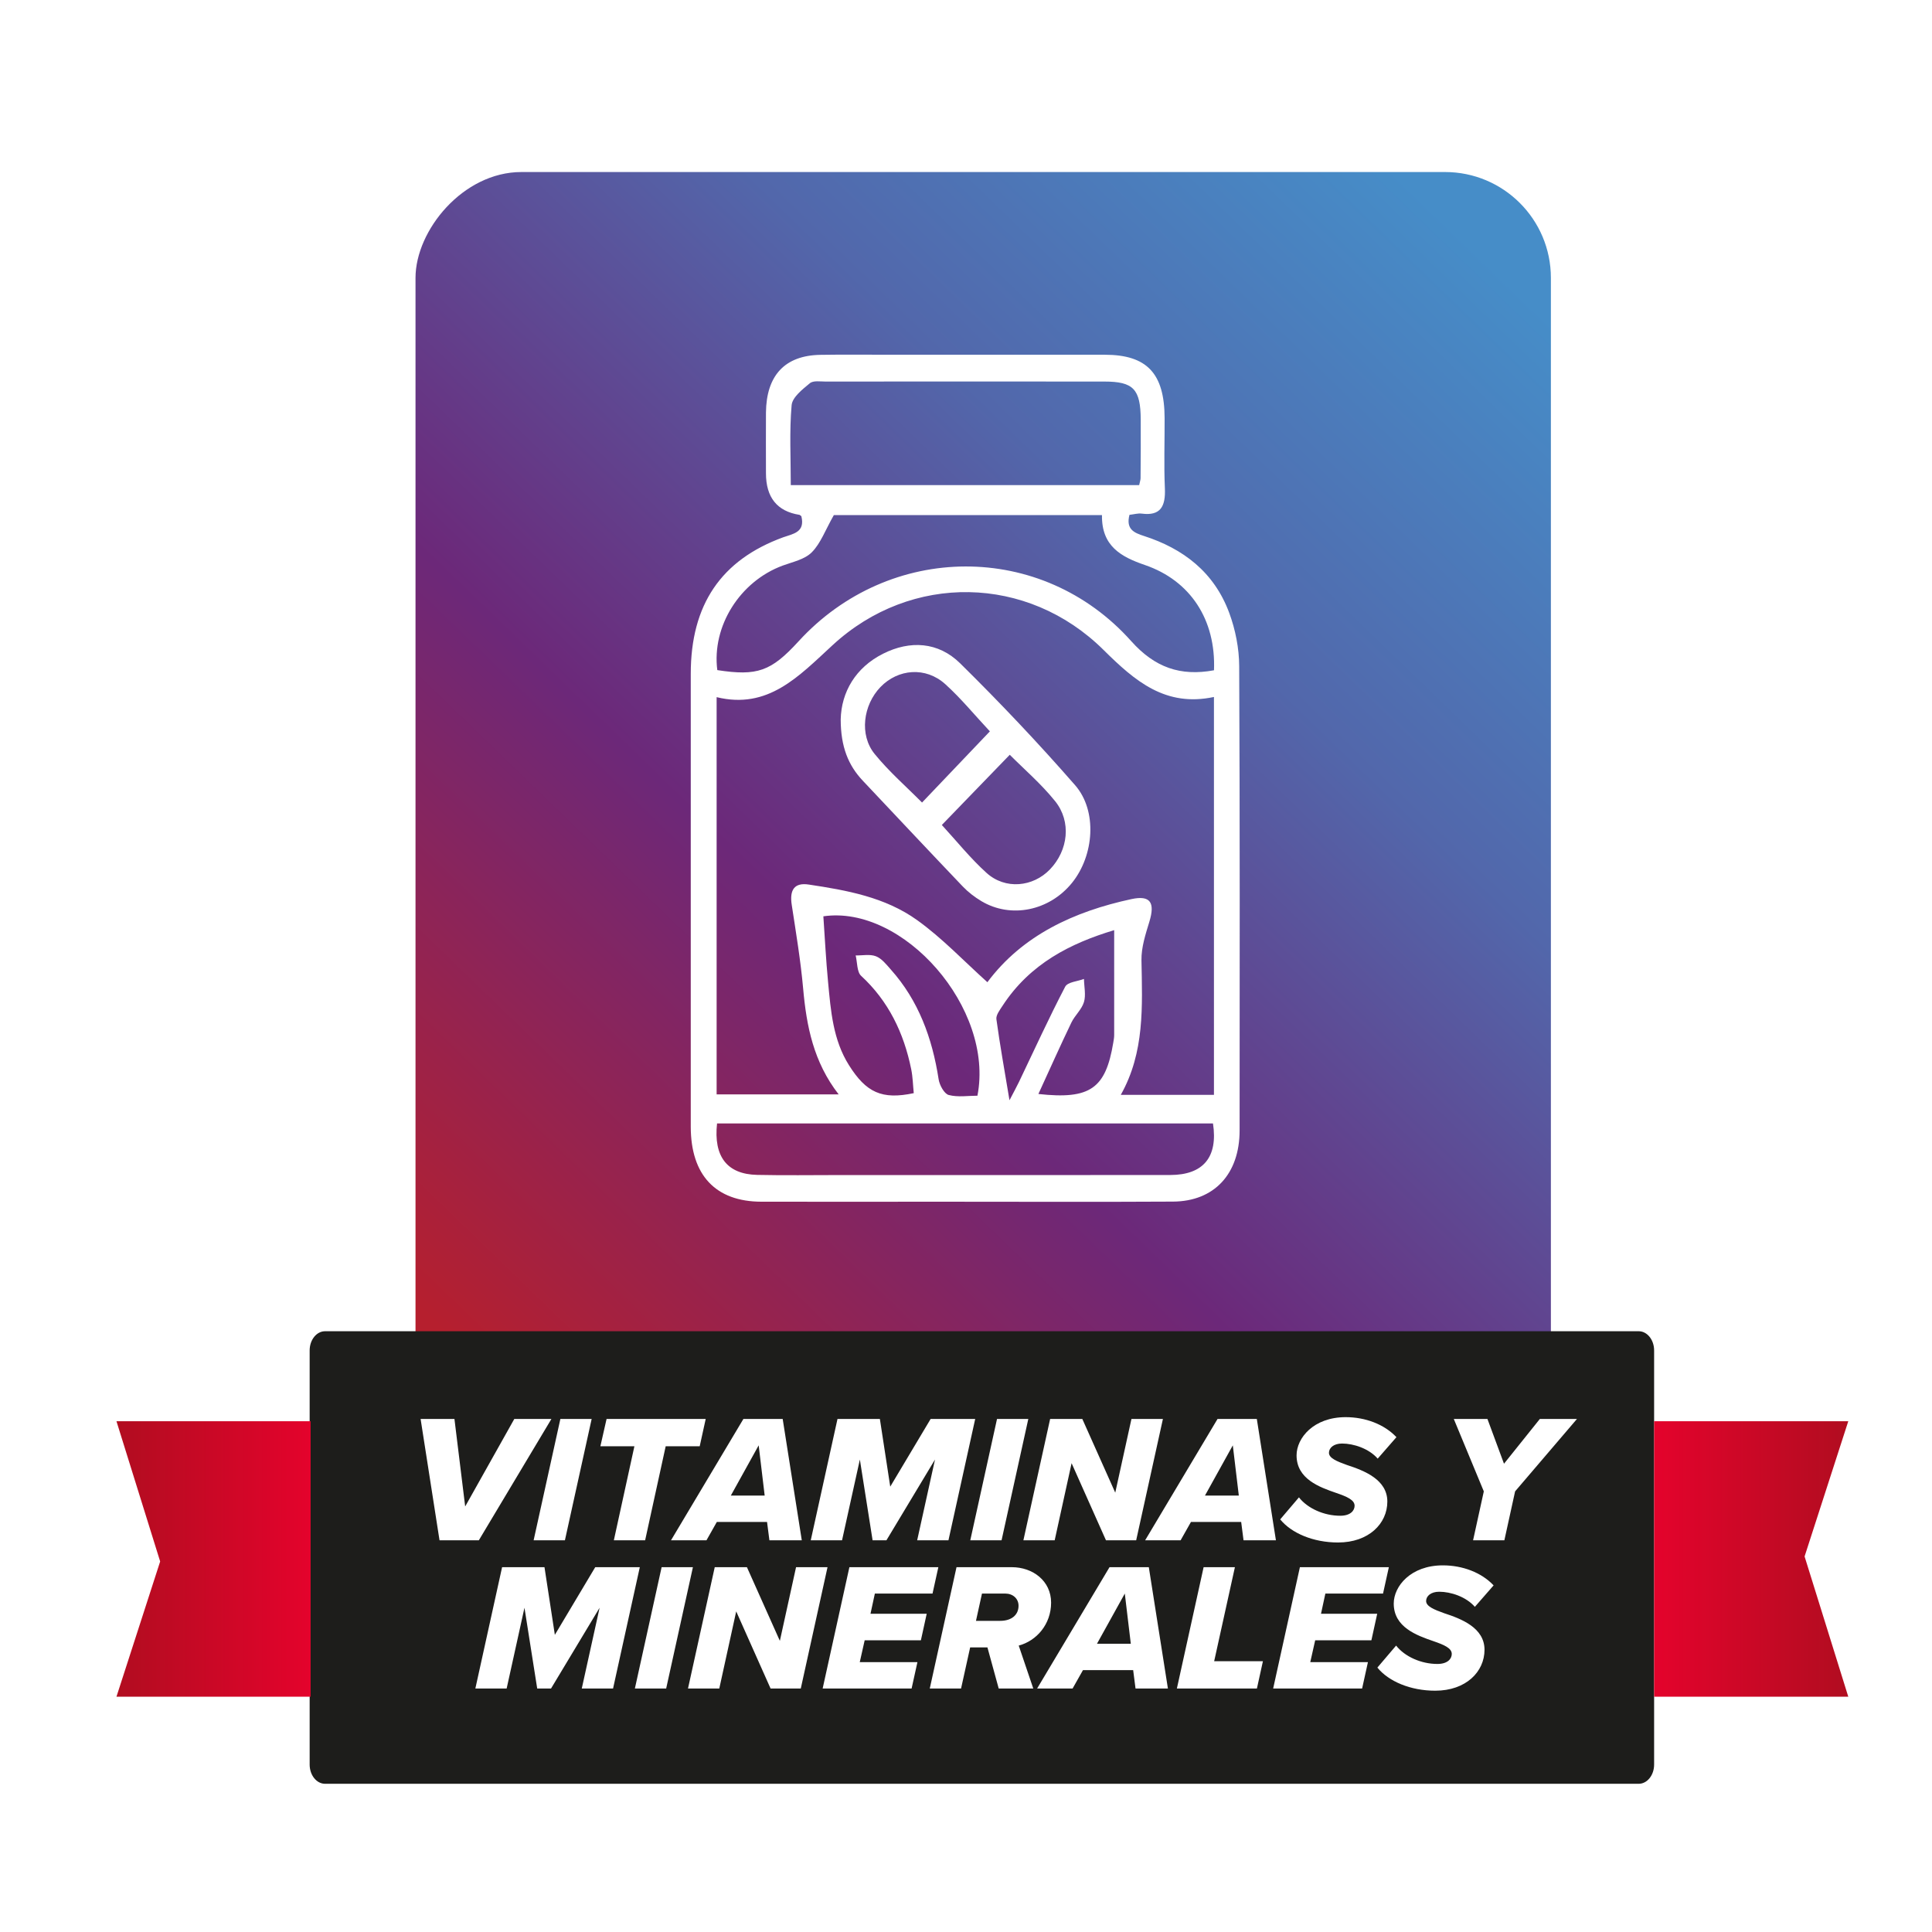 <svg width="730" height="730" viewBox="0 0 730 730" fill="none" xmlns="http://www.w3.org/2000/svg">
<rect width="730" height="730" fill="white"/>
<rect width="429" height="502" rx="40" transform="matrix(1 0 0 -1 157 567)" fill="url(#paint0_linear_7786_4305)"/>
<path d="M302.793 195.051C302.397 194.758 302.219 194.549 302.041 194.528C293.624 193.188 289.416 187.946 289.416 178.803C289.416 171.16 289.357 163.539 289.416 155.896C289.555 141.846 296.579 134.308 309.937 134.078C318.723 133.932 327.509 134.036 336.314 134.036C363.365 134.036 390.416 133.994 417.447 134.036C433.396 134.057 439.986 141.093 440.045 157.969C440.084 166.805 439.748 175.641 440.144 184.456C440.46 191.387 438.482 194.989 431.417 194.067C429.933 193.879 428.37 194.36 426.767 194.528C425.342 200.035 428.587 201.333 432.268 202.527C446.991 207.28 458.745 216.095 464.483 231.631C466.799 237.913 468.204 244.99 468.223 251.711C468.501 310.172 468.421 368.654 468.382 427.114C468.382 443.572 458.804 453.937 443.191 454.021C414.34 454.188 385.488 454.062 356.637 454.062C333.643 454.062 310.669 454.104 287.675 454.062C270.38 454.021 261.02 444.033 261 425.733C261 368.696 261 311.659 261 254.622C261 228.47 272.477 211.593 295.887 203.029C299.508 201.71 304.317 201.249 302.793 195.051ZM458.666 263.353C440.401 267.227 428.924 257.428 416.972 245.576C388.279 217.142 344.269 216.388 314.607 243.755C301.724 255.627 290.188 268.148 270.775 263.416V413.504H316.882C307.384 401.276 304.732 387.729 303.466 373.512C302.516 362.917 300.755 352.384 299.152 341.873C298.281 336.199 300.181 333.393 305.623 334.231C319.93 336.387 334.415 338.963 346.545 347.673C355.984 354.436 364.176 363.126 373.081 371.125C386.32 353.369 405.851 344.386 427.539 339.717C434.643 338.188 436.503 340.994 434.286 348.26C432.842 352.992 431.219 357.975 431.298 362.812C431.615 380.212 432.565 397.57 423.482 413.693H458.686V263.353H458.666ZM458.705 253.261C459.457 234.228 449.84 219.382 432.565 213.477C423.601 210.399 416.18 206.358 416.378 194.633H315.062C311.836 200.307 310.055 205.353 306.731 208.682C304 211.425 299.528 212.305 295.729 213.708C279.561 219.675 268.896 236.657 271.033 253.198C286.151 255.522 291.336 253.68 301.705 242.352C336.037 204.809 393.661 204.432 427.42 242.247C436.325 252.214 446.001 255.606 458.705 253.261ZM298.776 183.305H430.428C430.685 182.069 430.942 181.399 430.962 180.708C431.021 173.317 431.061 165.926 431.021 158.534C430.962 147.039 428.271 144.171 417.308 144.171C382.164 144.129 347.04 144.15 311.896 144.171C309.877 144.171 307.305 143.71 305.979 144.82C303.228 147.102 299.37 150.096 299.112 153.111C298.242 162.994 298.796 173.003 298.796 183.305H298.776ZM458.31 424.497H270.934C269.568 437.039 274.753 443.677 286.072 443.928C296.421 444.159 306.79 443.991 317.159 443.991C358.834 443.991 400.508 444.033 442.182 443.97C454.668 443.949 460.249 437.228 458.329 424.518L458.31 424.497ZM345.259 413.044C344.962 410.091 344.903 407.013 344.309 404.061C341.499 390.179 335.642 378.181 325.352 368.696C323.769 367.23 323.947 363.628 323.313 361.011C325.886 361.053 328.696 360.446 330.972 361.325C333.148 362.163 334.909 364.424 336.591 366.33C347.02 377.992 352.244 392.168 354.658 407.809C354.995 410.029 356.795 413.295 358.458 413.735C361.96 414.656 365.839 414.007 369.321 414.007C375.772 380.903 341.242 341.81 311.104 346.228C311.678 354.541 312.093 362.812 312.885 371.062C313.914 381.95 314.745 392.901 320.761 402.449C327.271 412.813 333.208 415.598 345.259 413.044ZM421.028 351.442C404.604 356.384 389.189 364.047 378.76 380.107C377.771 381.636 376.287 383.562 376.485 385.091C377.791 394.639 379.493 404.124 381.432 415.724C383.074 412.562 384.103 410.72 385.014 408.814C390.772 396.795 396.313 384.63 402.467 372.841C403.417 371.02 407.137 370.831 409.571 369.889C409.63 372.821 410.362 375.982 409.571 378.621C408.72 381.447 406.147 383.625 404.822 386.368C400.627 395.078 396.689 403.935 392.355 413.358C412.005 415.535 417.783 411.243 420.652 393.927C420.811 392.984 420.989 392.042 420.989 391.079C421.008 378.055 420.989 365.01 420.989 351.442H421.028Z" fill="white"/>
<path d="M317.656 271.85C317.894 261.465 323.296 252.21 333.685 246.996C343.816 241.908 354.482 242.453 362.793 250.64C377.773 265.401 392.318 280.749 406.209 296.663C414.698 306.357 413.432 323.213 405.061 333.577C396.493 344.172 381.949 347.167 370.768 340.466C368.255 338.959 365.821 337.095 363.763 334.939C351.118 321.684 338.592 308.325 326.007 294.988C320.486 289.146 317.676 282.11 317.656 271.85ZM355.868 311.718C361.428 317.769 366.672 324.323 372.767 329.829C379.831 336.216 390.299 335.19 396.73 328.489C403.637 321.287 404.903 310.461 398.67 302.714C393.347 296.097 386.856 290.549 381.533 285.188C373.064 293.941 364.456 302.84 355.848 311.738L355.868 311.718ZM374.033 276.352C368.255 270.175 363.09 263.852 357.154 258.492C349.773 251.833 339.344 252.692 332.676 259.601C326.126 266.406 324.642 277.671 330.459 284.853C335.941 291.596 342.55 297.333 348.388 303.237C356.659 294.548 365.089 285.733 374.013 276.352H374.033Z" fill="white"/>
<path d="M619.174 503H122.83C119.611 503 117.002 506.255 117.002 510.27V666.73C117.002 670.745 119.611 674 122.83 674H619.174C622.393 674 625.002 670.745 625.002 666.73V510.27C625.002 506.255 622.393 503 619.174 503Z" fill="#1D1D1B"/>
<path d="M698.368 641.098H625.002V537H698.368L681.856 588.101L698.368 641.098Z" fill="url(#paint1_linear_7786_4305)"/>
<path d="M44.003 537L117.369 537L117.369 641.098L44.003 641.098L60.515 589.996L44.003 537Z" fill="url(#paint2_linear_7786_4305)"/>
<path d="M180.921 582H166.075L158.926 536.155H171.711L175.766 569.216L194.324 536.155H208.346L180.921 582ZM213.45 582H201.628L211.732 536.155H223.554L213.45 582ZM243.761 582H231.939L239.706 546.465H226.853L229.19 536.155H266.649L264.381 546.465H251.528L243.761 582ZM302.953 582H290.718L289.825 575.058H270.854L266.937 582H253.534L280.889 536.155H295.736L302.953 582ZM288.931 565.092L286.663 546.121L276.147 565.092H288.931ZM358.37 582H346.548L353.284 551.482L334.932 582H329.708L324.897 551.482L318.161 582H306.339L316.443 536.155H332.458L336.376 561.724L351.634 536.155H368.474L358.37 582ZM378.437 582H366.615L376.719 536.155H388.541L378.437 582ZM429.299 582H417.89L404.899 552.857L398.507 582H386.685L396.789 536.155H408.954L421.395 563.992L427.512 536.155H439.403L429.299 582ZM482.103 582H469.868L468.975 575.058H450.004L446.087 582H432.683L460.039 536.155H474.886L482.103 582ZM468.081 565.092L465.813 546.121L455.297 565.092H468.081ZM483.718 574.096L490.798 565.779C494.097 569.972 500.283 572.721 506.4 572.721C510.318 572.721 511.83 570.728 511.83 568.941C511.83 566.741 508.943 565.504 504.957 564.129C498.564 561.93 489.904 558.837 489.904 549.901C489.904 543.372 496.296 535.467 508.462 535.467C515.885 535.467 523.034 538.148 527.639 543.028L520.559 551.139C517.191 547.29 511.418 545.434 507.087 545.434C503.926 545.434 502.139 547.083 502.139 548.939C502.139 550.932 505.094 552.17 508.943 553.544C515.473 555.675 524.202 559.043 524.202 567.36C524.202 575.677 517.191 582.825 505.575 582.825C496.228 582.825 487.98 579.319 483.718 574.096ZM568.419 582H556.596L560.652 563.511L549.311 536.155H562.026L568.281 553.063L581.822 536.155H595.843L572.474 563.511L568.419 582ZM231.643 638H219.821L226.557 607.482L208.205 638H202.981L198.17 607.482L191.434 638H179.612L189.716 592.155H205.731L209.648 617.724L224.907 592.155H241.747L231.643 638ZM251.71 638H239.888L249.992 592.155H261.814L251.71 638ZM302.572 638H291.162L278.172 608.857L271.78 638H259.957L270.061 592.155H282.227L294.668 619.992L300.785 592.155H312.676L302.572 638ZM344.447 638H310.836L320.94 592.155H354.551L352.351 602.121H330.563L328.913 609.751H350.152L347.952 619.786H326.714L324.858 628.034H346.646L344.447 638ZM390.42 638H377.361L373.1 622.466H366.57L363.133 638H351.311L361.415 592.155H382.31C390.214 592.155 397.156 597.31 397.156 605.558C397.156 613.737 391.658 619.992 384.922 621.779L390.42 638ZM368.769 612.431H377.911C382.172 612.431 384.853 610.232 384.853 606.726C384.853 603.977 382.654 602.121 379.836 602.121H371.038L368.769 612.431ZM441.292 638H429.058L428.164 631.058H409.194L405.276 638H391.873L419.229 592.155H434.075L441.292 638ZM427.271 621.092L425.003 602.121L414.486 621.092H427.271ZM474.921 638H444.679L454.782 592.155H466.605L458.769 627.69H477.189L474.921 638ZM514.67 638H481.059L491.163 592.155H524.773L522.574 602.121H500.785L499.136 609.751H520.374L518.175 619.786H496.936L495.081 628.034H516.869L514.67 638ZM520.434 630.096L527.514 621.779C530.813 625.972 536.999 628.721 543.116 628.721C547.034 628.721 548.546 626.728 548.546 624.941C548.546 622.741 545.659 621.504 541.673 620.129C535.28 617.93 526.62 614.837 526.62 605.901C526.62 599.372 533.012 591.467 545.178 591.467C552.601 591.467 559.75 594.148 564.355 599.028L557.275 607.139C553.907 603.29 548.134 601.434 543.803 601.434C540.642 601.434 538.855 603.083 538.855 604.939C538.855 606.932 541.81 608.17 545.659 609.544C552.189 611.675 560.918 615.043 560.918 623.36C560.918 631.677 553.907 638.825 542.291 638.825C532.944 638.825 524.696 635.319 520.434 630.096Z" fill="white"/>
<defs>
<linearGradient id="paint0_linear_7786_4305" x1="13.5" y1="60.5" x2="407" y2="467" gradientUnits="userSpaceOnUse">
<stop stop-color="#B61F2E"/>
<stop offset="0.365" stop-color="#6C2879"/>
<stop offset="0.699" stop-color="#5267AB"/>
<stop offset="1" stop-color="#468DC8"/>
</linearGradient>
<linearGradient id="paint1_linear_7786_4305" x1="625.002" y1="480.251" x2="698.368" y2="480.251" gradientUnits="userSpaceOnUse">
<stop stop-color="#E4032C"/>
<stop offset="1" stop-color="#B10D20"/>
</linearGradient>
<linearGradient id="paint2_linear_7786_4305" x1="117.369" y1="697.847" x2="44.003" y2="697.847" gradientUnits="userSpaceOnUse">
<stop stop-color="#E4032C"/>
<stop offset="1" stop-color="#B10D20"/>
</linearGradient>
</defs>
</svg>
